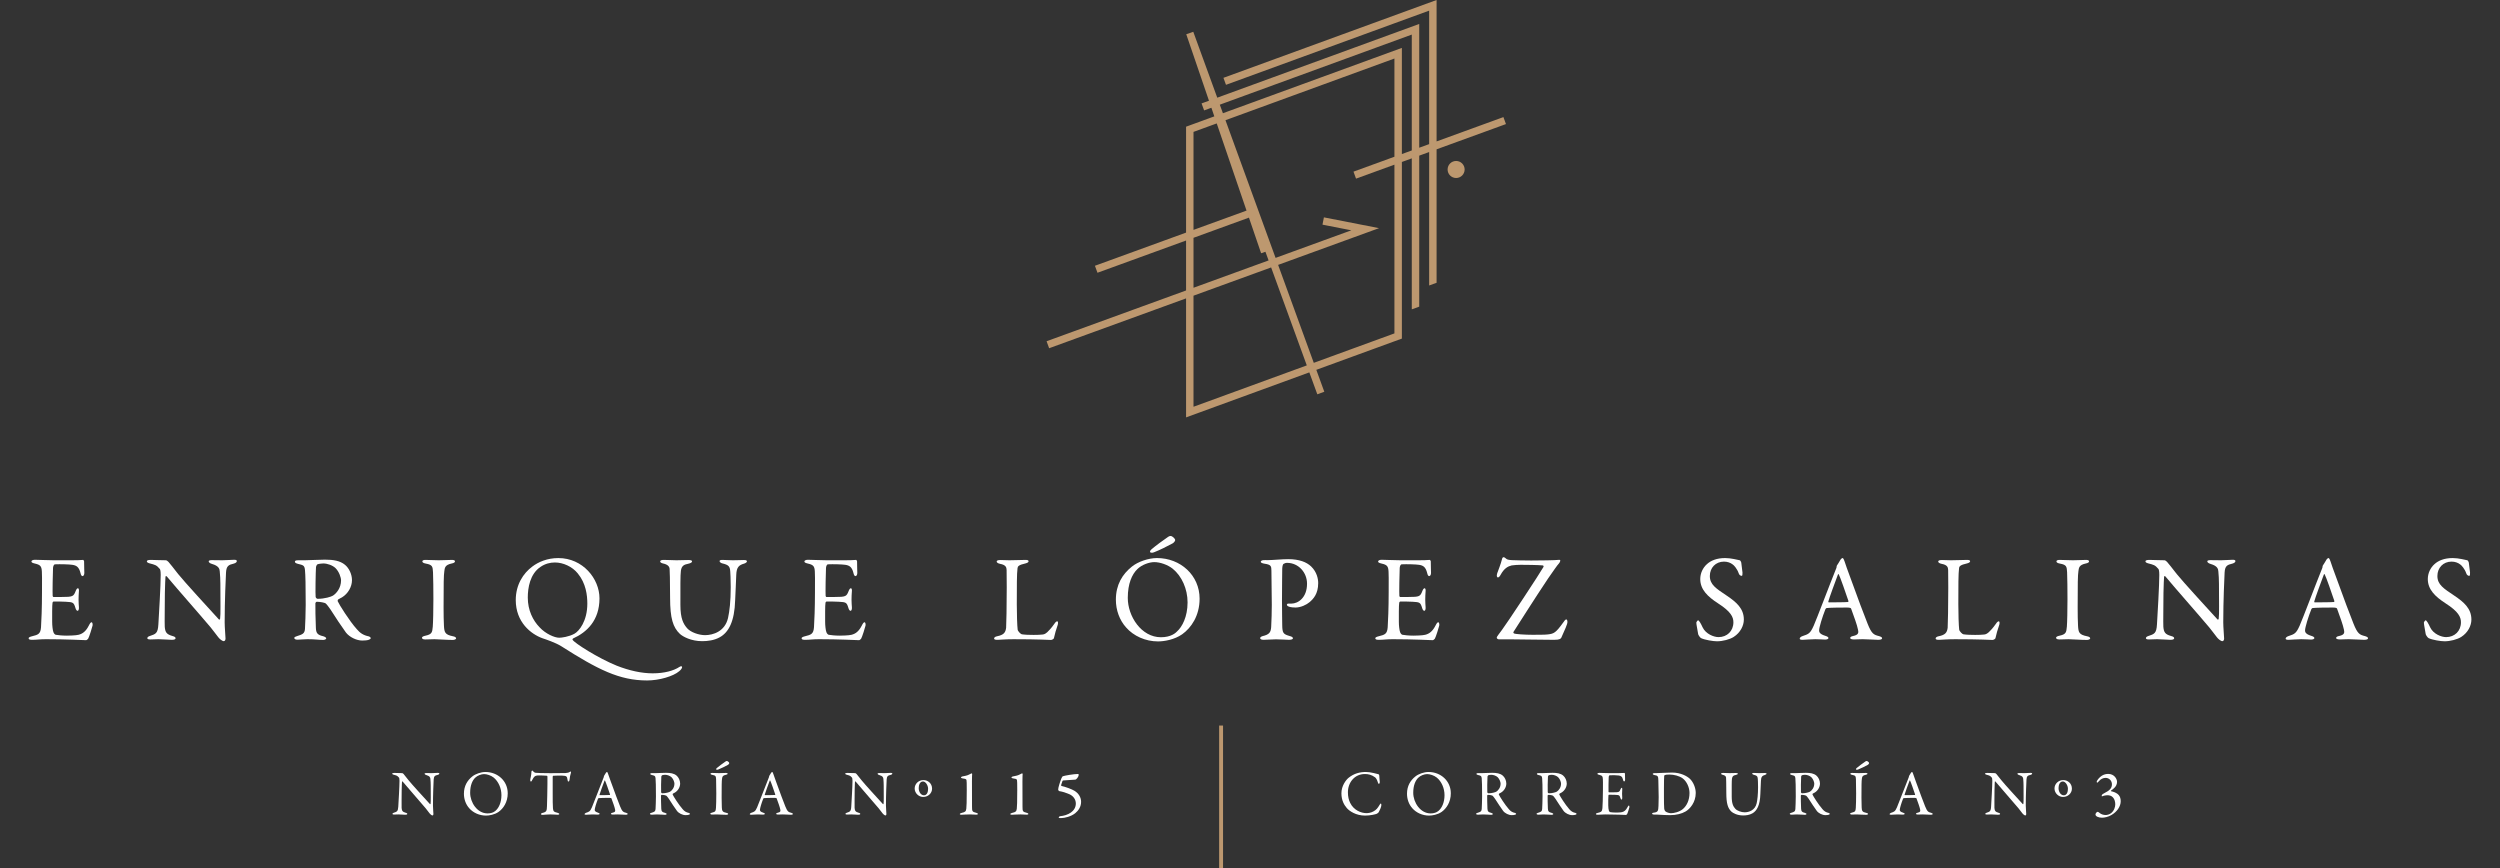 <?xml version="1.0" encoding="UTF-8"?><svg id="Layer_2" xmlns="http://www.w3.org/2000/svg" viewBox="0 0 642.001 222.918"><rect x="0" y="0" width="642.001" height="222.918" fill="#333333" stroke="none"/><path d="m18.411,143.877c1.041,0,2.428-.031,2.9-.094.095-.032.252.189.284.347,0,1.45.062,2.364.062,2.995,0,.441-.189.82-.473.82-.283,0-.441-.441-.504-.757-.41-1.67-1.103-1.986-2.112-2.144-.82-.126-3.09-.189-4.477-.126-.064,0-.41.158-.473.883-.064.788-.158,6.714-.095,7.188.031.126.062.315.221.315h2.049c2.963,0,3.09-.127,3.657-1.577.189-.473.378-.662.567-.662.221,0,.283.441.252.693-.064.883-.095,1.513-.095,2.269,0,.852.064,1.293.095,1.923.031.567-.126.914-.347.914s-.441-.347-.536-.693c-.441-1.45-.567-1.545-2.49-1.64-1.009-.063-2.269-.063-3.121-.063-.126,0-.284.221-.284.284-.126.662-.094,3.594-.094,4.95,0,.914.126,2.112.315,2.616.127.378.379.631.6.694.536.094,1.607.221,2.868.221.379,0,2.302-.032,2.995-.221,1.009-.252,1.86-.851,2.616-2.333.348-.693.536-.883.726-.883.221,0,.315.504.252.852-.031.252-.914,3.089-1.135,3.373-.095.126-.378.378-.536.378-.347,0-5.106-.252-10.245-.252-1.671,0-2.364.158-3.562.158-.599,0-.945-.063-.945-.41,0-.22.378-.378.882-.504,1.577-.378,2.176-.599,2.302-2.302.095-1.324.252-5.044.252-8.953,0-3.752.032-4.414-.031-5.328-.064-1.387-.378-1.766-1.766-2.081-.662-.157-.914-.284-.914-.536,0-.284.441-.441.883-.441,1.481,0,2.711.126,4.823.126h4.634Z" style="fill:#fff;"/><path d="m38.748,143.782c.693,0,2.238.094,3.846.094.19,0,.473.221.662.41.473.567,1.261,1.513,2.49,3.121,1.419,1.797,8.354,9.363,10.467,11.664.189.19.315-.126.315-.221.158-1.009.064-4.413.064-8.953,0-1.072-.064-2.175-.157-3.153-.032-.662-.253-1.419-1.986-1.923-.631-.189-.852-.441-.852-.693,0-.221.441-.284.82-.284.819,0,1.702.031,2.711.031,1.135,0,2.144-.126,2.963-.126.536,0,.726.095.726.347,0,.19-.19.473-.757.63-1.355.315-1.923.599-2.018,2.302-.064,1.135-.347,7.345-.347,12.767,0,1.324.221,3.688.221,4.193,0,.315-.158.662-.441.662-.441,0-1.135-.63-1.419-1.009-.536-.662-1.103-1.481-1.954-2.522-2.964-3.531-8.417-9.678-11.255-13.082-.126-.158-.347-.095-.347.063-.031.851-.126,1.734-.157,4.193,0,2.837-.095,7.692-.031,8.669.126,1.45.473,1.923,1.985,2.364.662.158.788.378.788.567,0,.315-.409.41-1.009.41-.914,0-2.238-.158-3.373-.158-.693,0-1.513.063-2.049.063-.441,0-.819-.031-.819-.347,0-.252.315-.441.63-.536,1.481-.504,2.081-.63,2.207-2.963.157-2.554.599-10.12.599-12.736,0-1.135-.157-1.419-.221-1.513-.883-1.04-1.23-1.072-2.647-1.45-.347-.094-.694-.252-.694-.504,0-.252.315-.378,1.041-.378Z" style="fill:#fff;"/><path d="m87.835,153.397c-.157.095-.756.378-.977.536-.095.063-.19.347-.127.473.315.757,2.964,5.013,4.887,7.156.852,1.009,1.702,1.576,3.09,1.86.252.063.504.315.504.441,0,.189-.252.315-.441.41-.378.158-1.071.221-1.733.221-1.482,0-3.279-.883-4.193-2.049-1.103-1.513-2.711-3.941-3.972-5.927-.441-.662-1.072-1.45-1.261-1.576-.127-.127-1.293-.41-2.238-.41-.221,0-.379.284-.379.378-.031.536.032,4.54.126,6.368.064,1.324.41,1.765,1.892,2.112.536.157.757.378.757.536,0,.315-.599.41-.757.41-1.324,0-1.923-.189-4.066-.189-.567,0-2.207.126-2.554.126-.409,0-.819-.126-.819-.441,0-.252.283-.315.693-.473,1.387-.441,1.955-.63,2.049-1.829.064-.977.19-4.319.19-6.21,0-4.855-.064-7.724-.19-8.953-.126-1.167-.409-1.23-1.828-1.576-.473-.127-.757-.284-.757-.536,0-.221.158-.378.852-.378h1.766c1.166,0,3.404-.158,5.106-.158,2.176,0,3.878.284,5.139,1.324,1.04.851,1.797,2.427,1.797,3.94,0,1.703-1.009,3.468-2.554,4.414Zm-1.671-7.503c-.756-.725-2.111-1.198-3.12-1.198-.158,0-1.167.063-1.514.221-.157.063-.378.536-.378.662-.095,1.103-.19,7.188-.095,7.724.062.252.315.473.504.473,1.829,0,3.5-.536,3.94-.82.852-.536,2.081-1.923,2.081-3.909,0-.757-.504-2.238-1.419-3.153Z" style="fill:#fff;"/><path d="m111.198,146.966c-.094-1.45-.094-1.923-1.859-2.238-.693-.126-.883-.347-.883-.567,0-.252.347-.378.788-.378.819,0,2.396.094,3.437.094,1.544,0,2.269-.094,3.373-.094.504,0,.788.126.788.378,0,.252-.315.441-.82.536-1.828.378-1.797,1.167-1.923,2.018-.157,1.04-.189,3.089-.189,9.268,0,1.734.031,3.688.094,4.697.095,1.703.253,2.301,2.302,2.711.567.094.819.315.819.536,0,.252-.473.41-.851.41-1.608,0-3.847-.189-4.697-.189-.946,0-1.23.063-2.397.063-.599,0-.819-.221-.819-.441s.315-.41.946-.536c1.576-.347,1.702-.82,1.828-2.301.095-1.103.157-4.382.157-7.061,0-1.955-.031-5.864-.095-6.904Z" style="fill:#fff;"/><path d="m153.948,153.65c0,5.706-3.278,8.732-6.777,10.309-.064.063-.221.189-.126.347.473.819,6.462,4.665,11.349,6.651,3.215,1.261,6.368,1.955,9.205,1.955,2.995,0,5.391-.662,6.872-1.639.441-.315.693-.158.693.032,0,.221-.221.662-.756,1.072-1.482,1.292-5.139,2.364-8.229,2.364-7.156,0-12.642-2.806-22.099-8.827-1.419-.882-3.846-1.702-4.792-2.018-2.963-1.072-6.841-4.129-6.841-9.804,0-3.941,1.923-6.873,4.256-8.606,1.545-1.167,3.814-2.175,6.684-2.175,6.273,0,10.56,5.296,10.56,10.34Zm-15.101-8.102c-2.773,1.829-3.31,5.454-3.31,7.913,0,3.216,1.292,5.864,3.058,7.661,1.514,1.639,3.814,2.648,5.013,2.648.631,0,2.49-.252,3.877-1.009,1.23-.662,3.342-3.247,3.342-7.755,0-2.144-.347-5.202-2.459-7.755-1.418-1.766-3.782-2.806-5.863-2.806-1.23,0-2.49.315-3.657,1.103Z" style="fill:#fff;"/><path d="m170.44,143.782c1.324,0,2.08.094,3.247.094,1.166,0,2.364-.063,3.058-.063.599,0,.978.095.978.347,0,.252-.347.473-.946.599-1.135.221-1.733.536-1.923,1.797-.157,1.04-.126,4.319-.126,8.795,0,3.562.788,4.918,1.766,6.021.883.977,2.932,1.733,4.571,1.733,2.049,0,5.106-.945,5.894-4.413.379-1.671.693-4.319.693-7.913,0-2.049-.094-3.688-.126-4.066-.095-1.198-.315-1.639-2.08-2.049-.315-.063-.662-.347-.662-.567,0-.189.189-.315.725-.315.788,0,1.671.094,2.68.094,1.293,0,1.955-.063,2.837-.063.505,0,.789.095.789.347,0,.19-.253.41-.694.567-1.355.378-1.985.915-2.049,2.9-.031,1.355-.221,4.855-.283,6.494-.158,5.485-1.671,8.26-3.941,9.521-1.45.82-3.152,1.009-4.539,1.009-2.837,0-4.949-1.167-5.706-1.86-1.766-1.671-2.522-3.972-2.522-9.269,0-4.54-.094-7.061-.126-7.471-.062-.599-.504-1.103-1.702-1.355-.378-.095-.725-.252-.725-.536,0-.252.409-.378.914-.378Z" style="fill:#fff;"/><path d="m216.91,143.877c1.041,0,2.428-.031,2.9-.094.095-.032.252.189.284.347,0,1.45.062,2.364.062,2.995,0,.441-.189.82-.473.82-.283,0-.441-.441-.504-.757-.41-1.67-1.103-1.986-2.112-2.144-.82-.126-3.09-.189-4.477-.126-.064,0-.41.158-.473.883-.064.788-.158,6.714-.095,7.188.031.126.062.315.221.315h2.049c2.963,0,3.09-.127,3.657-1.577.189-.473.378-.662.567-.662.221,0,.283.441.252.693-.064.883-.095,1.513-.095,2.269,0,.852.064,1.293.095,1.923.031.567-.126.914-.347.914s-.441-.347-.536-.693c-.441-1.45-.567-1.545-2.49-1.64-1.009-.063-2.269-.063-3.121-.063-.126,0-.284.221-.284.284-.126.662-.094,3.594-.094,4.95,0,.914.126,2.112.315,2.616.127.378.379.631.6.694.536.094,1.607.221,2.868.221.379,0,2.302-.032,2.995-.221,1.009-.252,1.86-.851,2.616-2.333.348-.693.536-.883.726-.883.221,0,.315.504.252.852-.031.252-.914,3.089-1.135,3.373-.095.126-.378.378-.536.378-.347,0-5.106-.252-10.245-.252-1.671,0-2.364.158-3.562.158-.599,0-.945-.063-.945-.41,0-.22.378-.378.882-.504,1.577-.378,2.176-.599,2.302-2.302.095-1.324.252-5.044.252-8.953,0-3.752.032-4.414-.031-5.328-.064-1.387-.378-1.766-1.766-2.081-.662-.157-.914-.284-.914-.536,0-.284.441-.441.883-.441,1.481,0,2.711.126,4.823.126h4.634Z" style="fill:#fff;"/><path d="m256.889,143.814c.852,0,1.419.063,2.333.063,1.23,0,3.373-.094,4.13-.094.567,0,.788.126.788.347s-.252.41-.726.536c-1.828.41-2.049.757-2.111,1.23-.19,1.419-.19,4.603-.19,9.269,0,2.459.095,5.485.221,6.525.062.441.819,1.167,1.071,1.198.82.127,1.986.158,3.026.158.883,0,1.766-.031,2.238-.094.253-.032.631-.032,1.262-.599.441-.441.945-.914,1.797-2.112.347-.567.63-.693.788-.693.157,0,.252.347.126.851-.505,1.545-.726,2.207-.978,3.405-.031.347-.631.536-.757.536-.378,0-3.247-.189-9.646-.189-2.144,0-3.625.158-4.066.158-.599,0-.914-.063-.914-.347,0-.221.252-.473.757-.567,1.733-.347,2.175-.946,2.332-2.175.064-.788.158-5.801.158-10.372,0-1.261,0-3.437-.032-4.477-.031-.694-.189-1.292-1.67-1.576-.631-.127-.883-.378-.883-.599s.252-.378.945-.378Z" style="fill:#fff;"/><path d="m308.057,153.744c0,4.414-2.176,7.503-4.477,9.142-1.986,1.387-4.603,1.829-6.211,1.829-3.215,0-6.273-1.387-8.196-3.594-1.671-1.86-2.616-4.414-2.616-7.125,0-3.877,1.702-6.557,4.098-8.48,1.545-1.261,4.256-2.207,6.463-2.207,6.053,0,10.94,4.445,10.94,10.435Zm-15.983-7.597c-1.387,1.355-2.459,3.72-2.459,7.408,0,4.697,3.468,10.088,8.512,10.088,2.616,0,3.814-1.135,4.161-1.513,1.261-1.135,2.68-3.688,2.68-7.44,0-3.436-1.481-6.746-3.814-8.638-1.292-1.04-3.278-1.702-4.729-1.702-1.324,0-3.247.693-4.351,1.797Zm8.796-8.449c.283.126.914.599.914,1.009,0,.221-.315.63-.631.82-1.324.725-3.404,1.765-4.729,2.269-.221.095-.788.284-1.072,0-.031,0-.126-.347.379-.756,1.071-.915,3.121-2.428,4.256-3.184.409-.284.725-.221.883-.158Z" style="fill:#fff;"/><path d="m330.506,144.539c-.347,0-.662.126-.914.284-.127.095-.284.473-.315,1.23-.032.662-.032,4.571-.064,8.196,0,2.869.064,5.517.064,6.305.031,2.049.283,2.301,1.892,2.774.599.158.851.315.851.599s-.567.378-1.04.378c-.788,0-1.923-.126-3.311-.126-.914,0-2.206.126-3.184.126-.536,0-.883-.158-.883-.441,0-.221.315-.41.631-.504,1.765-.41,2.112-1.009,2.206-2.333.095-1.513.158-4.129.158-5.706,0-1.04-.064-7.724-.095-8.732-.031-1.135,0-1.576-1.766-1.829-.63-.095-.977-.284-.977-.473,0-.252.315-.41.725-.441.221-.032.757,0,1.04,0,1.262,0,3.688-.252,5.265-.252,2.869,0,4.729.757,5.896,1.86,1.513,1.45,1.828,3.247,1.828,4.288,0,2.806-1.292,4.098-2.207,4.886-.819.694-2.269,1.387-3.625,1.387-.347,0-1.166-.032-1.671-.221-.378-.158-.536-.315-.536-.504,0-.126.127-.284.379-.284h.788c1.671,0,4.004-1.482,4.004-5.107,0-2.869-2.176-5.359-5.139-5.359Z" style="fill:#fff;"/><path d="m364.24,143.877c1.04,0,2.427-.031,2.9-.094.095-.032.252.189.283.347,0,1.45.064,2.364.064,2.995,0,.441-.19.82-.473.82-.284,0-.441-.441-.505-.757-.41-1.67-1.103-1.986-2.112-2.144-.819-.126-3.089-.189-4.477-.126-.062,0-.409.158-.473.883-.062.788-.157,6.714-.095,7.188.032.126.064.315.221.315h2.049c2.964,0,3.09-.127,3.657-1.577.19-.473.378-.662.567-.662.221,0,.284.441.252.693-.062.883-.094,1.513-.094,2.269,0,.852.062,1.293.094,1.923.032.567-.126.914-.347.914s-.441-.347-.535-.693c-.441-1.45-.568-1.545-2.491-1.64-1.009-.063-2.269-.063-3.121-.063-.126,0-.283.221-.283.284-.126.662-.095,3.594-.095,4.95,0,.914.126,2.112.315,2.616.126.378.378.631.599.694.536.094,1.608.221,2.869.221.378,0,2.301-.032,2.995-.221,1.009-.252,1.859-.851,2.616-2.333.347-.693.536-.883.725-.883.221,0,.315.504.253.852-.032.252-.915,3.089-1.135,3.373-.095.126-.379.378-.536.378-.347,0-5.107-.252-10.246-.252-1.671,0-2.364.158-3.562.158-.6,0-.946-.063-.946-.41,0-.22.378-.378.883-.504,1.576-.378,2.175-.599,2.302-2.302.094-1.324.252-5.044.252-8.953,0-3.752.031-4.414-.032-5.328-.062-1.387-.378-1.766-1.765-2.081-.662-.157-.914-.284-.914-.536,0-.284.441-.441.882-.441,1.482,0,2.712.126,4.823.126h4.635Z" style="fill:#fff;"/><path d="m400.15,143.782c.378-.064.535.031.535.157,0,.127-.062.41-.378.788-.41.41-1.419,1.923-2.774,3.846-3.215,4.792-8.038,12.421-8.858,13.682-.095.127-.031.315.126.41.315.189,2.838.347,4.697.347,1.103,0,3.437,0,4.004-.095,1.514-.189,1.986-.347,3.909-3.026.378-.504.536-.82.819-.82.19,0,.284.284.284.694,0,.504-.662,1.986-1.576,4.003-.158.284-.474.536-1.829.536-2.49,0-9.773-.126-11.223-.126h-2.994c-.221,0-.536-.19-.536-.441,0-.252.662-1.009,1.355-1.986,1.166-1.513,9.867-14.722,10.624-16.109.157-.221,0-.41-.126-.441-1.23-.126-4.445-.158-5.706-.158-.536,0-1.86.063-2.302.158-.945.221-1.923.725-2.837,2.396-.252.504-.536.693-.693.693-.19,0-.441-.284-.19-1.072.095-.315.945-2.364,1.261-3.72.031-.252.221-.41.41-.41.095,0,.378.127.504.284.347.347.726.41,1.576.473.852.031,2.995.094,4.981.094,2.364,0,6.241-.063,6.936-.157Z" style="fill:#fff;"/><path d="m446.779,143.877c.19.063.379.536.379.599.062.599.315,2.427.315,2.554,0,.536,0,.851-.22.851-.253,0-.631-.221-.757-.662-.379-1.135-1.23-2.081-1.545-2.27-.567-.441-1.324-.725-2.238-.725-2.112,0-3.625,1.576-3.625,3.688,0,2.238,1.607,3.216,4.382,5.076,2.427,1.639,4.351,3.278,4.351,6.116,0,1.576-.883,3.342-2.585,4.445-1.009.662-2.869,1.135-4.288,1.135-1.009,0-3.152-.347-4.13-.82-.315-.189-.725-.883-.725-1.009-.157-1.072-.473-2.459-.473-2.963,0-.126.315-.599.441-.599.252,0,.725.82,1.166,1.797.819,1.734,2.9,2.522,4.099,2.522,2.175,0,3.814-1.544,3.814-3.814,0-1.324-.631-2.743-3.94-4.854-2.68-1.734-4.571-3.562-4.571-6.242,0-1.481.662-2.9,1.733-3.846.978-.883,2.459-1.545,4.666-1.545,1.545,0,3.184.473,3.751.567Z" style="fill:#fff;"/><path d="m473.673,144.129c.252.851.788,2.269,1.387,3.909,1.64,4.603,4.004,10.844,4.54,12.137,1.04,2.585,1.545,2.837,2.963,3.184.505.158.757.315.757.536,0,.221-.221.41-1.009.41-1.04,0-2.585-.158-3.972-.158-1.009,0-1.45.063-2.238.063s-.978-.221-.978-.378c0-.157.19-.41.757-.504,1.513-.315,1.387-.945,1.261-1.607-.252-1.292-1.04-3.373-1.766-5.391-.031-.127-.157-.315-1.071-.315-1.734,0-4.509.031-5.17.126-.127,0-.284.158-.348.252-.819,2.049-1.639,4.729-1.639,5.517,0,.378.126.914,1.545,1.355.535.158.851.347.851.567,0,.315-.473.41-.883.41-.535,0-1.323-.095-2.49-.095-1.166,0-2.806.158-3.278.158-.567,0-.726-.126-.726-.315,0-.189.221-.473.694-.63,1.576-.536,1.985-.63,2.899-2.68.726-1.608,4.319-11.128,5.706-14.533.126-.252.19-.504.19-.662,0-.095,0-.158.064-.252.283-.378.725-1.198.945-1.545.221-.252.347-.378.505-.378.126,0,.252.126.504.82Zm1.009,10.214c-.536-1.608-2.175-6.336-2.459-6.778-.095-.189-.157-.221-.252,0-.567,1.513-2.207,5.927-2.459,6.904-.031.127.031.221.157.221,1.262-.031,3.878,0,4.918-.094.031,0,.126-.158.095-.252Z" style="fill:#fff;"/><path d="m498.676,143.814c.851,0,1.418.063,2.332.063,1.23,0,3.374-.094,4.13-.094.567,0,.788.126.788.347s-.252.41-.725.536c-1.828.41-2.049.757-2.112,1.23-.19,1.419-.19,4.603-.19,9.269,0,2.459.095,5.485.221,6.525.064.441.82,1.167,1.072,1.198.819.127,1.986.158,3.026.158.883,0,1.766-.031,2.238-.094.252-.032.63-.032,1.261-.599.441-.441.946-.914,1.797-2.112.347-.567.631-.693.788-.693.158,0,.252.347.126.851-.504,1.545-.725,2.207-.977,3.405-.032.347-.631.536-.757.536-.379,0-3.247-.189-9.646-.189-2.144,0-3.626.158-4.067.158-.599,0-.914-.063-.914-.347,0-.221.253-.473.757-.567,1.734-.347,2.175-.946,2.333-2.175.062-.788.157-5.801.157-10.372,0-1.261,0-3.437-.031-4.477-.031-.694-.19-1.292-1.671-1.576-.631-.127-.883-.378-.883-.599s.252-.378.946-.378Z" style="fill:#fff;"/><path d="m530.833,146.966c-.094-1.45-.094-1.923-1.859-2.238-.693-.126-.883-.347-.883-.567,0-.252.347-.378.788-.378.819,0,2.396.094,3.437.094,1.544,0,2.269-.094,3.373-.094.504,0,.788.126.788.378,0,.252-.315.441-.82.536-1.828.378-1.797,1.167-1.923,2.018-.157,1.04-.189,3.089-.189,9.268,0,1.734.031,3.688.094,4.697.095,1.703.253,2.301,2.302,2.711.567.094.819.315.819.536,0,.252-.473.41-.851.41-1.608,0-3.847-.189-4.697-.189-.946,0-1.23.063-2.397.063-.599,0-.819-.221-.819-.441s.315-.41.946-.536c1.576-.347,1.702-.82,1.828-2.301.095-1.103.157-4.382.157-7.061,0-1.955-.031-5.864-.095-6.904Z" style="fill:#fff;"/><path d="m551.989,143.782c.693,0,2.238.094,3.847.094.189,0,.473.221.661.41.474.567,1.262,1.513,2.491,3.121,1.418,1.797,8.354,9.363,10.466,11.664.19.19.315-.126.315-.221.157-1.009.062-4.413.062-8.953,0-1.072-.062-2.175-.157-3.153-.031-.662-.252-1.419-1.986-1.923-.63-.189-.851-.441-.851-.693,0-.221.441-.284.819-.284.819,0,1.702.031,2.711.031,1.135,0,2.144-.126,2.964-.126.535,0,.725.095.725.347,0,.19-.19.473-.757.63-1.355.315-1.923.599-2.018,2.302-.062,1.135-.347,7.345-.347,12.767,0,1.324.221,3.688.221,4.193,0,.315-.157.662-.441.662-.441,0-1.135-.63-1.418-1.009-.536-.662-1.103-1.481-1.955-2.522-2.963-3.531-8.417-9.678-11.254-13.082-.126-.158-.347-.095-.347.063-.032.851-.126,1.734-.158,4.193,0,2.837-.095,7.692-.031,8.669.126,1.45.473,1.923,1.986,2.364.662.158.788.378.788.567,0,.315-.41.41-1.009.41-.914,0-2.238-.158-3.373-.158-.693,0-1.514.063-2.05.063-.441,0-.819-.031-.819-.347,0-.252.315-.441.631-.536,1.481-.504,2.08-.63,2.206-2.963.158-2.554.6-10.12.6-12.736,0-1.135-.158-1.419-.221-1.513-.883-1.04-1.23-1.072-2.648-1.45-.347-.094-.693-.252-.693-.504,0-.252.315-.378,1.04-.378Z" style="fill:#fff;"/><path d="m598.46,144.129c.252.851.788,2.269,1.387,3.909,1.64,4.603,4.004,10.844,4.54,12.137,1.04,2.585,1.545,2.837,2.963,3.184.505.158.757.315.757.536,0,.221-.221.41-1.009.41-1.04,0-2.585-.158-3.972-.158-1.009,0-1.45.063-2.238.063s-.978-.221-.978-.378c0-.157.19-.41.757-.504,1.513-.315,1.387-.945,1.261-1.607-.252-1.292-1.04-3.373-1.766-5.391-.031-.127-.157-.315-1.071-.315-1.734,0-4.509.031-5.17.126-.127,0-.284.158-.348.252-.819,2.049-1.639,4.729-1.639,5.517,0,.378.126.914,1.545,1.355.535.158.851.347.851.567,0,.315-.473.41-.883.41-.535,0-1.323-.095-2.49-.095-1.166,0-2.806.158-3.278.158-.567,0-.726-.126-.726-.315,0-.189.221-.473.694-.63,1.576-.536,1.985-.63,2.899-2.68.726-1.608,4.319-11.128,5.706-14.533.126-.252.19-.504.19-.662,0-.095,0-.158.064-.252.283-.378.725-1.198.945-1.545.221-.252.347-.378.505-.378.126,0,.252.126.504.82Zm1.009,10.214c-.536-1.608-2.175-6.336-2.459-6.778-.095-.189-.157-.221-.252,0-.567,1.513-2.207,5.927-2.459,6.904-.031.127.031.221.157.221,1.262-.031,3.878,0,4.918-.094.031,0,.126-.158.095-.252Z" style="fill:#fff;"/><path d="m633.614,143.877c.19.063.379.536.379.599.062.599.315,2.427.315,2.554,0,.536,0,.851-.22.851-.253,0-.631-.221-.757-.662-.379-1.135-1.23-2.081-1.545-2.27-.567-.441-1.324-.725-2.238-.725-2.112,0-3.625,1.576-3.625,3.688,0,2.238,1.607,3.216,4.382,5.076,2.427,1.639,4.351,3.278,4.351,6.116,0,1.576-.883,3.342-2.585,4.445-1.009.662-2.869,1.135-4.288,1.135-1.009,0-3.152-.347-4.13-.82-.315-.189-.725-.883-.725-1.009-.157-1.072-.473-2.459-.473-2.963,0-.126.315-.599.441-.599.252,0,.725.82,1.166,1.797.819,1.734,2.9,2.522,4.099,2.522,2.175,0,3.814-1.544,3.814-3.814,0-1.324-.631-2.743-3.94-4.854-2.68-1.734-4.571-3.562-4.571-6.242,0-1.481.662-2.9,1.733-3.846.978-.883,2.459-1.545,4.666-1.545,1.545,0,3.184.473,3.751.567Z" style="fill:#fff;"/><path d="m386.077,30.07l-17.161,6.246V0l-54.737,19.985.654,1.796,52.172-19.049v34.279l-2.547.927V6.15l-48.826,17.827-1.796.655-1.243.454-6.16-16.924-1.802.636,5.833,17.065-1.901.694.654,1.796,1.866-.681.756,2.212-1.823.665-1.795.656-3.64,1.329v27.198l-23.404,8.518.654,1.796,22.75-8.28v12.828l-35.82,13.037.654,1.796,35.166-12.8v30.559l31.654-11.557,2.049,5.629,1.796-.654-2.05-5.631,21.97-8.021v-45.358l2.546-.927v38.779l1.911-.696v-38.779l2.547-.927v34.271l1.911-.696v-34.271l17.815-6.484-.654-1.796Zm-79.585,3.801l2.383-.87,1.795-.655,1.787-.652,7.652,22.387-13.618,4.956v-25.165Zm0,27.199l14.236-5.181,3.127,9.147,1.107-.379.81,2.224-19.279,7.017v-12.828Zm0,43.385v-28.523l19.933-7.255,6.238,17.139.654,1.796.795,2.185.654,1.796.816,2.241-29.089,10.621Zm51.597-27.893v9.055l-20.712,7.562-.815-2.24-.654-1.796-.795-2.185-.654-1.796-6.238-17.139,25.919-9.434-14.159-2.771-.367,1.875,7.413,1.451-19.459,7.082-12.867-35.353,1.243-.454,1.795-.656,40.351-14.733v25.224l-10.514,3.827.654,1.796,9.86-3.589v34.271Zm1.911-37.001V12.3l-42.916,15.669-1.796.655-1.243.454-.799-2.196,1.243-.454,1.795-.656,46.262-16.891v29.752l-2.546.927Z" style="fill:#bd986f;"/><path d="m373.932,41.336c-1.209,0-2.189.98-2.189,2.188s.98,2.188,2.189,2.188,2.188-.98,2.188-2.188-.98-2.188-2.188-2.188Z" style="fill:#bd986f;"/><path d="m352.709,198.507c.429.066,1.006.28,1.253.314.083,0,.248.115.248.495,0,.347.082,1.072.115,1.435.017.347-.115.544-.247.544-.083,0-.182-.181-.265-.429-.148-.578-.462-1.072-.676-1.237-.907-.676-1.749-.857-2.64-.857-2.655,0-4.354,2.194-4.354,4.684,0,1.105.215,1.996.577,2.722.924,1.897,2.838,2.639,4.174,2.639.314,0,1.121-.049,1.798-.445.726-.379,1.138-.907,1.534-1.6.214-.346.28-.429.346-.429.165,0,.182.363.148.544-.049.413-.429,1.287-.659,1.666-.066.148-.347.346-.512.429-.264.116-1.6.462-3.002.462-2.326,0-4.024-1.155-4.685-1.93-.627-.726-1.386-1.914-1.386-3.794s1.122-3.381,1.815-3.959c1.419-1.154,2.953-1.517,4.471-1.517.577,0,1.319.115,1.946.264Z" style="fill:#fff;"/><path d="m372.57,203.703c0,2.31-1.139,3.926-2.343,4.784-1.039.726-2.408.957-3.249.957-1.683,0-3.282-.726-4.289-1.88-.874-.973-1.369-2.309-1.369-3.728,0-2.029.891-3.431,2.144-4.437.809-.66,2.227-1.154,3.382-1.154,3.167,0,5.724,2.326,5.724,5.46Zm-8.363-3.975c-.726.709-1.286,1.946-1.286,3.876,0,2.458,1.815,5.278,4.453,5.278,1.369,0,1.996-.594,2.178-.791.659-.594,1.401-1.93,1.401-3.893,0-1.798-.774-3.53-1.995-4.519-.677-.544-1.716-.891-2.475-.891-.692,0-1.699.363-2.276.94Z" style="fill:#fff;"/><path d="m385.486,203.522c-.083.049-.397.198-.512.28-.05.033-.099.181-.065.248.165.396,1.55,2.623,2.557,3.744.445.528.891.825,1.616.973.132.033.264.165.264.231,0,.099-.132.165-.231.214-.198.083-.561.116-.907.116-.775,0-1.716-.462-2.194-1.072-.577-.792-1.418-2.062-2.078-3.101-.231-.346-.56-.759-.66-.825-.065-.066-.676-.214-1.171-.214-.115,0-.197.148-.197.198-.017.28.016,2.376.065,3.332.033.693.215.924.99,1.105.28.083.396.198.396.281,0,.165-.314.214-.396.214-.693,0-1.007-.099-2.128-.099-.297,0-1.155.066-1.337.066-.214,0-.429-.066-.429-.231,0-.132.148-.165.363-.248.726-.231,1.022-.33,1.072-.957.033-.511.099-2.26.099-3.249,0-2.54-.033-4.041-.099-4.685-.066-.61-.215-.643-.957-.825-.247-.066-.396-.148-.396-.28,0-.115.082-.198.445-.198h.924c.61,0,1.781-.083,2.672-.083,1.138,0,2.029.148,2.688.693.545.445.94,1.27.94,2.062,0,.891-.528,1.815-1.336,2.31Zm-.874-3.926c-.397-.379-1.105-.627-1.634-.627-.082,0-.61.033-.791.115-.083.033-.198.281-.198.347-.05.577-.099,3.761-.05,4.041.033.132.165.248.265.248.956,0,1.83-.28,2.062-.429.445-.281,1.089-1.006,1.089-2.045,0-.396-.265-1.171-.742-1.649Z" style="fill:#fff;"/><path d="m401.008,203.522c-.083.049-.397.198-.512.28-.05.033-.099.181-.065.248.165.396,1.55,2.623,2.557,3.744.445.528.891.825,1.616.973.132.033.264.165.264.231,0,.099-.132.165-.231.214-.198.083-.561.116-.907.116-.775,0-1.716-.462-2.194-1.072-.577-.792-1.418-2.062-2.078-3.101-.231-.346-.56-.759-.66-.825-.065-.066-.676-.214-1.171-.214-.115,0-.197.148-.197.198-.017.28.016,2.376.065,3.332.033.693.215.924.99,1.105.28.083.396.198.396.281,0,.165-.314.214-.396.214-.693,0-1.007-.099-2.128-.099-.297,0-1.155.066-1.337.066-.214,0-.429-.066-.429-.231,0-.132.148-.165.363-.248.726-.231,1.022-.33,1.072-.957.033-.511.099-2.26.099-3.249,0-2.54-.033-4.041-.099-4.685-.066-.61-.215-.643-.957-.825-.247-.066-.396-.148-.396-.28,0-.115.082-.198.445-.198h.924c.61,0,1.781-.083,2.672-.083,1.138,0,2.029.148,2.688.693.545.445.94,1.27.94,2.062,0,.891-.528,1.815-1.336,2.31Zm-.874-3.926c-.397-.379-1.105-.627-1.634-.627-.082,0-.61.033-.791.115-.083.033-.198.281-.198.347-.05.577-.099,3.761-.05,4.041.033.132.165.248.265.248.956,0,1.83-.28,2.062-.429.445-.281,1.089-1.006,1.089-2.045,0-.396-.265-1.171-.742-1.649Z" style="fill:#fff;"/><path d="m415.623,198.54c.544,0,1.27-.017,1.518-.05.049-.016.132.099.148.182,0,.759.033,1.237.033,1.567,0,.231-.1.429-.248.429s-.231-.231-.264-.396c-.215-.875-.577-1.04-1.105-1.122-.429-.066-1.616-.099-2.342-.066-.033,0-.215.083-.248.462-.032.413-.082,3.514-.049,3.761.017.066.033.165.115.165h1.072c1.551,0,1.616-.066,1.913-.825.1-.248.198-.346.297-.346.115,0,.148.231.132.363-.032.462-.049.791-.049,1.188,0,.445.032.676.049,1.006.017.297-.065.478-.181.478-.116,0-.231-.182-.281-.363-.231-.759-.297-.808-1.303-.857-.527-.033-1.188-.033-1.633-.033-.066,0-.148.116-.148.148-.066.347-.05,1.88-.05,2.59,0,.478.066,1.105.165,1.369.066.198.198.33.314.363.28.049.841.115,1.501.115.198,0,1.204-.016,1.567-.115.527-.132.973-.445,1.369-1.221.181-.363.28-.462.379-.462.115,0,.165.264.132.445-.017.132-.478,1.617-.594,1.765-.05.066-.198.198-.28.198-.182,0-2.672-.132-5.36-.132-.875,0-1.237.083-1.864.083-.314,0-.495-.033-.495-.214,0-.116.198-.198.462-.264.825-.198,1.139-.314,1.204-1.204.05-.693.132-2.639.132-4.685,0-1.963.017-2.309-.017-2.788-.032-.726-.197-.923-.924-1.088-.346-.083-.477-.148-.477-.281,0-.148.231-.231.462-.231.774,0,1.418.066,2.523.066h2.425Z" style="fill:#fff;"/><path d="m433.965,199.992c.892.858,1.502,2.342,1.502,3.646,0,2.392-1.485,4.123-2.64,4.767-.974.56-2.342.924-3.926.924-.676,0-2.144-.05-3.232-.132-.314-.016-.61-.016-.875-.016-.379,0-.527-.116-.527-.248s.165-.214.362-.231c1.139-.132,1.221-.445,1.27-1.748.033-.775.05-1.287.05-2.26,0-.94-.033-2.887-.083-4.239-.033-1.056-.049-1.287-1.056-1.435-.182-.033-.379-.148-.379-.264,0-.132.148-.214.396-.214h.462c.825,0,2.688-.148,4.107-.148,2.309,0,3.909.989,4.568,1.6Zm-6.433-.957c-.115.083-.148.116-.165.214-.033.198-.065,1.666-.065,3.134v2.392c0,1.155.017,2.128.065,2.853.05.511.314.742.363.775.314.231.989.429,1.353.429.759,0,2.161-.297,3.084-1.072.99-.841,1.699-2.276,1.699-4.123,0-1.419-.709-2.969-1.765-3.761-.825-.61-2.21-.973-3.431-.973-.594,0-.99.049-1.139.132Z" style="fill:#fff;"/><path d="m442.461,198.49c.692,0,1.089.05,1.699.05s1.237-.033,1.6-.033c.314,0,.512.049.512.182,0,.132-.182.247-.495.314-.594.115-.907.28-1.006.94-.083.544-.066,2.26-.066,4.602,0,1.864.412,2.573.924,3.15.462.511,1.534.907,2.392.907,1.072,0,2.672-.495,3.085-2.309.197-.875.362-2.26.362-4.14,0-1.072-.049-1.93-.065-2.128-.05-.627-.165-.858-1.089-1.072-.165-.033-.347-.181-.347-.297,0-.099.1-.165.38-.165.412,0,.874.05,1.401.05.677,0,1.023-.033,1.485-.033.264,0,.412.049.412.182,0,.099-.132.214-.363.297-.709.198-1.039.478-1.072,1.518-.016.709-.115,2.54-.148,3.398-.082,2.87-.874,4.321-2.062,4.981-.759.429-1.649.528-2.375.528-1.484,0-2.59-.61-2.985-.974-.924-.874-1.32-2.078-1.32-4.849,0-2.376-.049-3.695-.065-3.909-.033-.314-.264-.578-.891-.71-.198-.049-.38-.132-.38-.28,0-.132.215-.198.478-.198Z" style="fill:#fff;"/><path d="m466.033,203.522c-.082.049-.396.198-.511.28-.05.033-.1.181-.066.248.165.396,1.551,2.623,2.557,3.744.445.528.891.825,1.616.973.133.033.265.165.265.231,0,.099-.132.165-.231.214-.197.083-.56.116-.907.116-.775,0-1.715-.462-2.193-1.072-.577-.792-1.419-2.062-2.078-3.101-.231-.346-.561-.759-.66-.825-.066-.066-.677-.214-1.171-.214-.116,0-.198.148-.198.198-.017.28.017,2.376.066,3.332.032.693.214.924.989,1.105.28.083.396.198.396.281,0,.165-.314.214-.396.214-.692,0-1.006-.099-2.128-.099-.297,0-1.154.066-1.336.066-.215,0-.429-.066-.429-.231,0-.132.148-.165.362-.248.727-.231,1.023-.33,1.072-.957.033-.511.1-2.26.1-3.249,0-2.54-.033-4.041-.1-4.685-.065-.61-.214-.643-.956-.825-.248-.066-.397-.148-.397-.28,0-.115.083-.198.445-.198h.924c.61,0,1.781-.083,2.672-.083,1.139,0,2.029.148,2.689.693.544.445.94,1.27.94,2.062,0,.891-.527,1.815-1.336,2.31Zm-.874-3.926c-.396-.379-1.105-.627-1.633-.627-.083,0-.61.033-.792.115-.082.033-.198.281-.198.347-.049.577-.099,3.761-.049,4.041.033.132.165.248.264.248.957,0,1.831-.28,2.062-.429.445-.281,1.089-1.006,1.089-2.045,0-.396-.264-1.171-.742-1.649Z" style="fill:#fff;"/><path d="m476.607,200.156c-.05-.759-.05-1.006-.973-1.171-.363-.066-.462-.182-.462-.297,0-.132.181-.198.412-.198.429,0,1.254.05,1.798.05.809,0,1.188-.05,1.765-.05.264,0,.413.066.413.198,0,.132-.165.231-.43.28-.956.198-.94.61-1.006,1.056-.082.544-.099,1.617-.099,4.85,0,.907.017,1.93.049,2.458.05.891.132,1.204,1.204,1.419.297.05.43.165.43.281,0,.132-.248.214-.446.214-.841,0-2.012-.099-2.457-.099-.495,0-.644.033-1.254.033-.314,0-.429-.116-.429-.231,0-.116.165-.215.495-.281.824-.181.891-.429.956-1.204.05-.577.083-2.292.083-3.695,0-1.022-.017-3.068-.05-3.612Zm2.903-4.701c.148.066.478.313.478.528,0,.115-.165.33-.33.429-.693.379-1.781.924-2.475,1.188-.115.049-.412.148-.56,0-.017,0-.066-.181.198-.396.56-.478,1.633-1.27,2.227-1.666.214-.148.379-.115.462-.082Z" style="fill:#fff;"/><path d="m491.271,198.672c.132.445.412,1.188.726,2.045.857,2.408,2.095,5.674,2.375,6.351.545,1.353.809,1.484,1.551,1.665.264.083.396.165.396.281,0,.115-.115.214-.527.214-.544,0-1.353-.083-2.078-.083-.528,0-.759.033-1.172.033-.412,0-.511-.116-.511-.198s.099-.214.396-.264c.792-.165.726-.495.66-.841-.132-.676-.545-1.765-.924-2.821-.017-.066-.082-.165-.56-.165-.907,0-2.359.017-2.705.066-.066,0-.148.082-.182.132-.429,1.072-.857,2.474-.857,2.887,0,.198.065.478.808.709.28.083.445.182.445.297,0,.165-.247.214-.462.214-.28,0-.692-.049-1.303-.049s-1.468.083-1.716.083c-.297,0-.379-.066-.379-.165s.115-.248.362-.33c.825-.28,1.04-.33,1.518-1.402.38-.841,2.26-5.823,2.986-7.604.065-.132.099-.264.099-.347,0-.049,0-.082.033-.132.148-.198.379-.626.494-.808.116-.132.182-.198.265-.198.065,0,.132.066.264.429Zm.527,5.344c-.28-.841-1.138-3.315-1.286-3.546-.05-.099-.083-.115-.132,0-.297.792-1.155,3.101-1.287,3.612-.017.066.017.116.083.116.659-.017,2.028,0,2.573-.05.017,0,.065-.083.049-.132Z" style="fill:#fff;"/><path d="m510.307,198.49c.363,0,1.171.05,2.013.05.099,0,.247.115.346.214.248.297.66.791,1.304,1.633.742.94,4.371,4.899,5.476,6.103.1.099.165-.066.165-.115.083-.528.033-2.31.033-4.685,0-.561-.033-1.138-.082-1.649-.017-.347-.132-.742-1.039-1.006-.33-.099-.446-.231-.446-.363,0-.116.231-.148.43-.148.429,0,.891.017,1.418.017.594,0,1.122-.066,1.551-.066.28,0,.379.049.379.181,0,.099-.099.248-.396.33-.709.165-1.006.314-1.056,1.204-.033.594-.182,3.843-.182,6.68,0,.693.116,1.93.116,2.194,0,.165-.083.347-.231.347-.231,0-.594-.33-.742-.528-.28-.346-.577-.775-1.022-1.319-1.551-1.848-4.404-5.064-5.889-6.845-.066-.083-.182-.05-.182.033-.017.445-.066.907-.082,2.194,0,1.485-.05,4.025-.017,4.536.065.759.247,1.006,1.039,1.237.346.083.412.198.412.297,0,.165-.215.214-.527.214-.478,0-1.172-.083-1.766-.083-.362,0-.792.033-1.072.033-.231,0-.429-.017-.429-.182,0-.132.165-.231.33-.28.775-.264,1.089-.33,1.154-1.551.083-1.336.314-5.295.314-6.664,0-.594-.082-.743-.115-.792-.462-.544-.644-.56-1.386-.759-.182-.049-.362-.132-.362-.264,0-.132.165-.198.544-.198Z" style="fill:#fff;"/><path d="m532.065,202.532c0,1.154-1.006,2.127-2.276,2.127-1.154,0-2.193-.973-2.193-2.177,0-1.188,1.006-2.161,2.243-2.161,1.105,0,2.227.808,2.227,2.21Zm-3.431-.148c0,.923.527,1.847,1.353,1.847.808,0,1.056-.907,1.056-1.666,0-.907-.644-1.88-1.304-1.88-.841,0-1.105.973-1.105,1.699Z" style="fill:#fff;"/><path d="m543.66,200.8c0,.676-.362,1.171-.577,1.402-.297.314-.577.561-.973.825-.05.066-.05.132.032.165.528.115,1.435.346,1.996,1.039.28.347.462.858.462,1.518,0,1.353-.956,2.722-2.375,3.546-.841.495-1.781.693-2.441.693-.907,0-1.666-.363-1.666-.825,0-.099.066-.281.132-.379.132-.198.314-.314.445-.314.066,0,.265.115.397.231.544.478,1.154.594,1.666.594.346,0,.94-.132,1.369-.478.774-.61,1.071-1.583,1.071-2.243,0-.676-.181-1.353-.594-1.798-.412-.445-.891-.561-1.484-.561-.264,0-.874.099-1.286.281-.083.033-.148-.05-.132-.132,0-.132.148-.346.247-.429.215-.148.462-.28.809-.462,1.236-.626,1.583-1.287,1.583-2.078,0-.907-.726-1.633-1.6-1.633-.66,0-1.287.281-1.815.924-.182.231-.297.297-.347.297-.099,0-.148-.066-.148-.231,0-.181.363-.759.907-1.237.56-.495,1.254-.775,2.029-.775,1.566,0,2.292,1.27,2.292,2.062Z" style="fill:#fff;"/><path d="m101.272,198.49c.362,0,1.171.05,2.012.05.1,0,.248.115.347.214.247.297.659.791,1.303,1.633.742.94,4.371,4.899,5.477,6.103.099.099.165-.066.165-.115.082-.528.033-2.31.033-4.685,0-.561-.033-1.138-.083-1.649-.017-.347-.132-.742-1.039-1.006-.33-.099-.445-.231-.445-.363,0-.116.231-.148.429-.148.429,0,.891.017,1.419.017.594,0,1.121-.066,1.55-.066.281,0,.38.049.38.181,0,.099-.099.248-.396.33-.71.165-1.007.314-1.056,1.204-.033.594-.182,3.843-.182,6.68,0,.693.115,1.93.115,2.194,0,.165-.082.347-.231.347-.231,0-.595-.33-.743-.528-.28-.346-.577-.775-1.022-1.319-1.55-1.848-4.404-5.064-5.889-6.845-.065-.083-.182-.05-.182.033-.016.445-.065.907-.082,2.194,0,1.485-.05,4.025-.017,4.536.066.759.248,1.006,1.039,1.237.347.083.413.198.413.297,0,.165-.215.214-.528.214-.478,0-1.171-.083-1.765-.083-.363,0-.792.033-1.072.033-.231,0-.429-.017-.429-.182,0-.132.165-.231.329-.28.775-.264,1.089-.33,1.155-1.551.082-1.336.314-5.295.314-6.664,0-.594-.083-.743-.115-.792-.462-.544-.644-.56-1.386-.759-.182-.049-.363-.132-.363-.264,0-.132.165-.198.545-.198Z" style="fill:#fff;"/><path d="m130.385,203.703c0,2.31-1.138,3.926-2.342,4.784-1.039.726-2.408.957-3.25.957-1.683,0-3.282-.726-4.288-1.88-.874-.973-1.369-2.309-1.369-3.728,0-2.029.891-3.431,2.144-4.437.808-.66,2.227-1.154,3.381-1.154,3.167,0,5.724,2.326,5.724,5.46Zm-8.362-3.975c-.727.709-1.287,1.946-1.287,3.876,0,2.458,1.815,5.278,4.454,5.278,1.369,0,1.995-.594,2.177-.791.66-.594,1.402-1.93,1.402-3.893,0-1.798-.775-3.53-1.996-4.519-.676-.544-1.715-.891-2.474-.891-.693,0-1.699.363-2.276.94Z" style="fill:#fff;"/><path d="m145.182,198.524c.594-.033.892-.132,1.122-.297.115-.066.165-.099.231-.099.083,0,.148.148.066.379-.165.511-.264,1.023-.363,1.88-.016.148-.148.314-.28.314-.115,0-.182-.115-.231-.528-.1-.858-.314-.94-1.336-.99-.28-.017-2.111-.017-2.31.033-.082.016-.148.181-.148.214v4.041c0,1.914,0,3.481.066,4.091.082.742.164.94,1.188,1.171.214.05.445.182.445.297,0,.181-.297.198-.462.198-.132,0-1.155-.083-1.881-.083-.824,0-1.666.115-1.88.115-.33,0-.495-.099-.495-.198,0-.115.165-.248.314-.28,1.154-.264,1.188-.544,1.237-1.782.032-.973.115-4.338.115-5.608v-1.963c0-.132-.083-.214-.132-.214-.33-.05-1.781-.083-2.046-.083-.626,0-.973.099-1.221.379-.065.049-.264.314-.544.857-.148.347-.247.33-.314.33-.099,0-.165-.214-.165-.379,0-.314.314-1.204.314-2.177,0-.116.148-.264.248-.264.082,0,.082.116.264.264.049.049.314.297.56.314.429.049,1.748.099,3.859.099.858,0,3.102-.016,3.777-.033Z" style="fill:#fff;"/><path d="m156.135,198.672c.133.445.413,1.188.727,2.045.857,2.408,2.095,5.674,2.375,6.351.544,1.353.808,1.484,1.551,1.665.264.083.396.165.396.281,0,.115-.115.214-.528.214-.544,0-1.353-.083-2.078-.083-.527,0-.759.033-1.171.033s-.512-.116-.512-.198.1-.214.397-.264c.791-.165.726-.495.659-.841-.132-.676-.544-1.765-.924-2.821-.016-.066-.082-.165-.56-.165-.907,0-2.358.017-2.705.066-.065,0-.148.082-.182.132-.429,1.072-.857,2.474-.857,2.887,0,.198.066.478.809.709.28.083.445.182.445.297,0,.165-.248.214-.462.214-.28,0-.693-.049-1.304-.049s-1.468.083-1.715.083c-.297,0-.38-.066-.38-.165s.116-.248.363-.33c.824-.28,1.039-.33,1.518-1.402.379-.841,2.26-5.823,2.985-7.604.066-.132.099-.264.099-.347,0-.049,0-.082.033-.132.148-.198.38-.626.495-.808.115-.132.182-.198.264-.198.066,0,.132.066.264.429Zm.528,5.344c-.28-.841-1.139-3.315-1.287-3.546-.049-.099-.082-.115-.132,0-.297.792-1.154,3.101-1.286,3.612-.017.066.017.116.082.116.66-.017,2.029,0,2.573-.05.017,0,.066-.083.05-.132Z" style="fill:#fff;"/><path d="m173.323,203.522c-.082.049-.396.198-.511.28-.05.033-.1.181-.066.248.165.396,1.551,2.623,2.557,3.744.445.528.891.825,1.616.973.133.033.265.165.265.231,0,.099-.132.165-.231.214-.197.083-.56.116-.907.116-.775,0-1.715-.462-2.193-1.072-.577-.792-1.419-2.062-2.078-3.101-.231-.346-.561-.759-.66-.825-.066-.066-.677-.214-1.171-.214-.116,0-.198.148-.198.198-.017.28.017,2.376.066,3.332.032.693.214.924.989,1.105.28.083.396.198.396.281,0,.165-.314.214-.396.214-.692,0-1.006-.099-2.128-.099-.297,0-1.154.066-1.336.066-.215,0-.429-.066-.429-.231,0-.132.148-.165.362-.248.727-.231,1.023-.33,1.072-.957.033-.511.1-2.26.1-3.249,0-2.54-.033-4.041-.1-4.685-.065-.61-.214-.643-.956-.825-.248-.066-.397-.148-.397-.28,0-.115.083-.198.445-.198h.924c.61,0,1.781-.083,2.672-.083,1.139,0,2.029.148,2.689.693.544.445.94,1.27.94,2.062,0,.891-.527,1.815-1.336,2.31Zm-.874-3.926c-.396-.379-1.105-.627-1.633-.627-.083,0-.61.033-.792.115-.082.033-.198.281-.198.347-.049.577-.099,3.761-.049,4.041.033.132.165.248.264.248.957,0,1.831-.28,2.062-.429.445-.281,1.089-1.006,1.089-2.045,0-.396-.264-1.171-.742-1.649Z" style="fill:#fff;"/><path d="m183.898,200.156c-.05-.759-.05-1.006-.973-1.171-.363-.066-.462-.182-.462-.297,0-.132.181-.198.412-.198.429,0,1.254.05,1.798.05.809,0,1.188-.05,1.765-.05.264,0,.413.066.413.198,0,.132-.165.231-.43.28-.956.198-.94.61-1.006,1.056-.082.544-.099,1.617-.099,4.85,0,.907.017,1.93.049,2.458.05.891.132,1.204,1.204,1.419.297.05.43.165.43.281,0,.132-.248.214-.446.214-.841,0-2.012-.099-2.457-.099-.495,0-.644.033-1.254.033-.314,0-.429-.116-.429-.231,0-.116.165-.215.495-.281.824-.181.891-.429.956-1.204.05-.577.083-2.292.083-3.695,0-1.022-.017-3.068-.05-3.612Zm2.903-4.701c.148.066.478.313.478.528,0,.115-.165.33-.33.429-.693.379-1.781.924-2.475,1.188-.115.049-.412.148-.56,0-.017,0-.066-.181.198-.396.56-.478,1.633-1.27,2.227-1.666.214-.148.379-.115.462-.082Z" style="fill:#fff;"/><path d="m198.562,198.672c.132.445.412,1.188.726,2.045.857,2.408,2.095,5.674,2.375,6.351.545,1.353.809,1.484,1.551,1.665.264.083.396.165.396.281,0,.115-.115.214-.527.214-.544,0-1.353-.083-2.078-.083-.528,0-.759.033-1.172.033-.412,0-.511-.116-.511-.198s.099-.214.396-.264c.792-.165.726-.495.66-.841-.132-.676-.545-1.765-.924-2.821-.017-.066-.082-.165-.56-.165-.907,0-2.359.017-2.705.066-.066,0-.148.082-.182.132-.429,1.072-.857,2.474-.857,2.887,0,.198.065.478.808.709.28.083.445.182.445.297,0,.165-.247.214-.462.214-.28,0-.692-.049-1.303-.049s-1.468.083-1.716.083c-.297,0-.379-.066-.379-.165s.115-.248.362-.33c.825-.28,1.04-.33,1.518-1.402.38-.841,2.26-5.823,2.986-7.604.065-.132.099-.264.099-.347,0-.049,0-.082.033-.132.148-.198.379-.626.494-.808.116-.132.182-.198.265-.198.065,0,.132.066.264.429Zm.527,5.344c-.28-.841-1.138-3.315-1.286-3.546-.05-.099-.083-.115-.132,0-.297.792-1.155,3.101-1.287,3.612-.017.066.017.116.083.116.659-.017,2.028,0,2.573-.05.017,0,.065-.083.049-.132Z" style="fill:#fff;"/><path d="m217.598,198.49c.363,0,1.171.05,2.013.05.099,0,.247.115.346.214.248.297.66.791,1.304,1.633.742.94,4.371,4.899,5.476,6.103.1.099.165-.066.165-.115.083-.528.033-2.31.033-4.685,0-.561-.033-1.138-.082-1.649-.017-.347-.132-.742-1.039-1.006-.33-.099-.446-.231-.446-.363,0-.116.231-.148.43-.148.429,0,.891.017,1.418.017.594,0,1.122-.066,1.551-.066.28,0,.379.049.379.181,0,.099-.099.248-.396.33-.709.165-1.006.314-1.056,1.204-.033.594-.182,3.843-.182,6.68,0,.693.116,1.93.116,2.194,0,.165-.083.347-.231.347-.231,0-.594-.33-.742-.528-.28-.346-.577-.775-1.022-1.319-1.551-1.848-4.404-5.064-5.889-6.845-.066-.083-.182-.05-.182.033-.017.445-.066.907-.082,2.194,0,1.485-.05,4.025-.017,4.536.065.759.247,1.006,1.039,1.237.346.083.412.198.412.297,0,.165-.215.214-.527.214-.478,0-1.172-.083-1.766-.083-.362,0-.792.033-1.072.033-.231,0-.429-.017-.429-.182,0-.132.165-.231.33-.28.775-.264,1.089-.33,1.154-1.551.083-1.336.314-5.295.314-6.664,0-.594-.082-.743-.115-.792-.462-.544-.644-.56-1.386-.759-.182-.049-.362-.132-.362-.264,0-.132.165-.198.544-.198Z" style="fill:#fff;"/><path d="m239.356,202.532c0,1.154-1.006,2.127-2.276,2.127-1.154,0-2.193-.973-2.193-2.177,0-1.188,1.006-2.161,2.243-2.161,1.105,0,2.227.808,2.227,2.21Zm-3.431-.148c0,.923.527,1.847,1.353,1.847.808,0,1.056-.907,1.056-1.666,0-.907-.644-1.88-1.304-1.88-.841,0-1.105.973-1.105,1.699Z" style="fill:#fff;"/><path d="m247.026,208.734c.809-.181,1.04-.363,1.122-1.056.066-.544.115-1.748.115-4.783,0-1.765-.017-2.309-.065-2.557-.033-.165-.182-.297-.363-.33-.264-.049-.577-.083-.742-.132-.247-.066-.314-.116-.314-.231,0-.083.165-.214.33-.248.627-.132,1.254-.214,1.731-.478l.627-.314c.115-.017.182.083.182.165,0,.33-.066.692-.05,1.897,0,1.171,0,4.586.017,6.532,0,1.122.05,1.287,1.072,1.534.231.05.429.148.429.297,0,.115-.148.181-.396.181-.412,0-1.089-.066-1.6-.066-.94,0-1.996.083-2.228.083-.181,0-.412-.033-.412-.165s.165-.231.544-.33Z" style="fill:#fff;"/><path d="m259.991,208.734c.809-.181,1.039-.363,1.122-1.056.065-.544.115-1.748.115-4.783,0-1.765-.017-2.309-.066-2.557-.033-.165-.182-.297-.362-.33-.265-.049-.578-.083-.742-.132-.248-.066-.314-.116-.314-.231,0-.083.164-.214.329-.248.627-.132,1.254-.214,1.732-.478.33-.165.56-.281.627-.314.115-.017.182.083.182.165,0,.33-.066.692-.05,1.897,0,1.171,0,4.586.017,6.532,0,1.122.049,1.287,1.072,1.534.231.05.429.148.429.297,0,.115-.148.181-.397.181-.412,0-1.088-.066-1.6-.066-.94,0-1.996.083-2.227.083-.182,0-.412-.033-.412-.165s.164-.231.544-.33Z" style="fill:#fff;"/><path d="m276.158,208.8c-1.072.891-2.788,1.287-3.679,1.287-.165,0-.33,0-.379-.017-.165-.017-.231-.05-.231-.132,0-.066.182-.297.33-.33,2.045-.182,4.074-1.253,4.074-3.266,0-1.039-.627-1.93-1.666-2.392-.809-.347-1.616-.627-2.655-.808-.066-.017-.215-.297-.215-.379,0-.462.512-2.111.825-2.853.082-.182.28-.544.362-.561.397-.165,2.853-.594,3.959-.594.033,0,.132.132.132.148,0,.66-.66,1.287-.841,1.303-.974.066-2.606.165-3.135.214-.065,0-.181.083-.197.148-.148.429-.33.973-.347,1.039-.017.115.033.214.115.231,1.056.231,2.656.841,3.282,1.221,1.139.676,1.732,1.748,1.732,2.853,0,1.287-.692,2.243-1.468,2.887Z" style="fill:#fff;"/><rect x="313.078" y="186.322" width="1" height="36.596" style="fill:#bd986f;"/></svg>